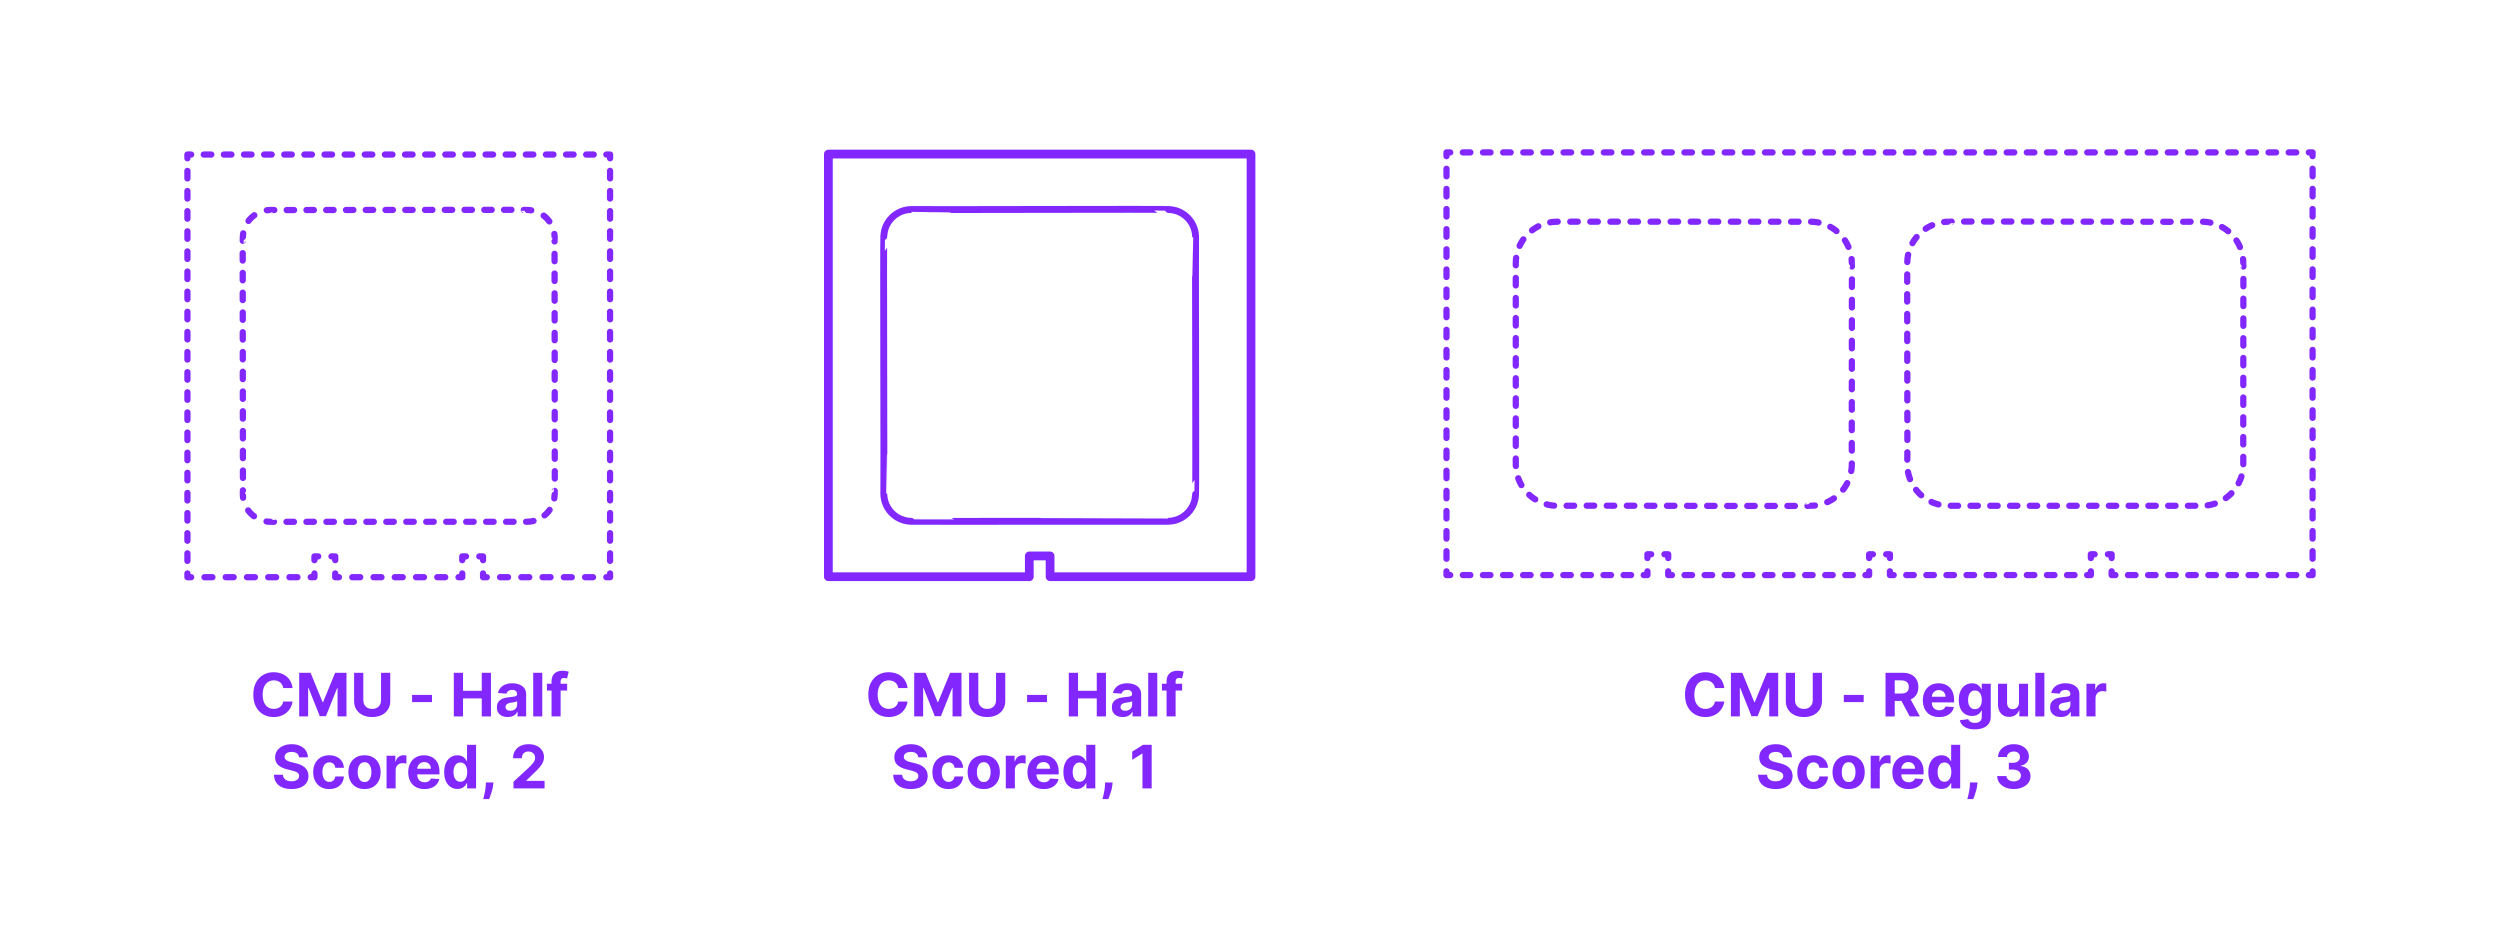 <?xml version="1.0" encoding="utf-8"?>
<!-- Generator: Adobe Illustrator 27.5.0, SVG Export Plug-In . SVG Version: 6.00 Build 0)  -->
<!DOCTYPE svg PUBLIC "-//W3C//DTD SVG 1.1//EN" "http://www.w3.org/Graphics/SVG/1.1/DTD/svg11.dtd">
<svg version="1.1" xmlns:x="http://ns.adobe.com/Extensibility/1.0/" xmlns:i="http://ns.adobe.com/AdobeIllustrator/10.0/" xmlns:graph="http://ns.adobe.com/Graphs/1.0/"
	 xmlns="http://www.w3.org/2000/svg" xmlns:xlink="http://www.w3.org/1999/xlink" x="0px" y="0px" width="1000px" height="375px"
	 viewBox="0 0 1000 375" enable-background="new 0 0 1000 375" xml:space="preserve">
<g id="FILL-BACKGROUND">
	<rect x="0" fill="#FFFFFF" width="1000" height="375"/>
</g>
<g id="N-TEXT">
	<g id="MTEXT_00000119808045363280309070000012780531555887188613_">
		<g>
			<g>
				<g>
					<path fill="#8228FF" d="M363.029,275.228h-3.733c-0.067-0.483-0.207-0.913-0.417-1.291c-0.211-0.378-0.48-0.7-0.81-0.967
						c-0.33-0.267-0.709-0.472-1.138-0.614c-0.43-0.142-0.894-0.213-1.394-0.213c-0.903,0-1.69,0.223-2.361,0.669
						c-0.67,0.446-1.19,1.094-1.56,1.943c-0.369,0.85-0.554,1.879-0.554,3.09c0,1.244,0.186,2.29,0.558,3.136
						s0.894,1.486,1.564,1.917c0.67,0.432,1.446,0.648,2.326,0.648c0.495,0,0.953-0.065,1.377-0.196
						c0.423-0.13,0.8-0.322,1.129-0.575c0.33-0.253,0.604-0.561,0.822-0.925c0.219-0.363,0.371-0.778,0.456-1.244l3.733,0.017
						c-0.097,0.801-0.337,1.572-0.721,2.314c-0.383,0.741-0.897,1.403-1.542,1.986c-0.646,0.582-1.412,1.042-2.302,1.38
						c-0.889,0.338-1.894,0.507-3.013,0.507c-1.557,0-2.947-0.353-4.172-1.057c-1.225-0.704-2.19-1.724-2.897-3.06
						c-0.707-1.335-1.061-2.952-1.061-4.849c0-1.904,0.357-3.523,1.073-4.858c0.716-1.335,1.688-2.354,2.915-3.055
						s2.607-1.053,4.142-1.053c1.012,0,1.95,0.142,2.817,0.426c0.866,0.284,1.635,0.698,2.305,1.24
						c0.671,0.542,1.218,1.206,1.641,1.99C362.639,273.319,362.91,274.217,363.029,275.228z"/>
					<path fill="#8228FF" d="M365.68,269.117h4.551l4.807,11.728h0.205l4.807-11.728h4.551v17.455h-3.579v-11.361h-0.146
						l-4.517,11.275h-2.438l-4.517-11.318h-0.146v11.403h-3.579V269.117z"/>
					<path fill="#8228FF" d="M398.415,269.117h3.69v11.335c0,1.272-0.303,2.386-0.907,3.341c-0.605,0.955-1.45,1.697-2.536,2.229
						c-1.085,0.531-2.35,0.797-3.792,0.797c-1.449,0-2.716-0.266-3.802-0.797c-1.085-0.531-1.929-1.274-2.531-2.229
						c-0.602-0.955-0.903-2.068-0.903-3.341v-11.335h3.69v11.02c0,0.665,0.146,1.256,0.439,1.772
						c0.292,0.517,0.705,0.923,1.239,1.219c0.534,0.296,1.156,0.443,1.867,0.443c0.716,0,1.339-0.147,1.87-0.443
						c0.531-0.295,0.943-0.702,1.236-1.219c0.292-0.517,0.438-1.108,0.438-1.772V269.117z"/>
					<path fill="#8228FF" d="M418.793,277.964v2.881h-7.96v-2.881H418.793z"/>
					<path fill="#8228FF" d="M427.521,286.572v-17.455h3.69v7.202h7.491v-7.202h3.682v17.455h-3.682v-7.21h-7.491v7.21H427.521z"/>
					<path fill="#8228FF" d="M449.091,286.819c-0.835,0-1.579-0.146-2.232-0.439s-1.169-0.727-1.547-1.304s-0.566-1.297-0.566-2.161
						c0-0.727,0.133-1.338,0.4-1.833c0.267-0.494,0.631-0.892,1.091-1.193s0.984-0.529,1.572-0.682s1.206-0.261,1.854-0.324
						c0.762-0.08,1.375-0.155,1.841-0.226c0.466-0.071,0.804-0.177,1.015-0.319c0.21-0.142,0.315-0.352,0.315-0.631v-0.051
						c0-0.54-0.169-0.958-0.508-1.253c-0.338-0.295-0.816-0.443-1.436-0.443c-0.653,0-1.174,0.144-1.56,0.431
						c-0.387,0.287-0.643,0.646-0.768,1.078l-3.357-0.273c0.17-0.795,0.506-1.484,1.006-2.067c0.5-0.582,1.146-1.031,1.938-1.347
						c0.793-0.315,1.712-0.473,2.757-0.473c0.728,0,1.425,0.085,2.093,0.255c0.667,0.17,1.262,0.435,1.781,0.793
						s0.931,0.817,1.231,1.376s0.452,1.229,0.452,2.007v8.83h-3.443v-1.815h-0.103c-0.21,0.409-0.491,0.769-0.844,1.078
						c-0.353,0.31-0.775,0.551-1.27,0.725C450.31,286.732,449.739,286.819,449.091,286.819z M450.131,284.313
						c0.534,0,1.006-0.107,1.415-0.32s0.729-0.501,0.963-0.865c0.233-0.363,0.35-0.775,0.35-1.236v-1.389
						c-0.114,0.074-0.269,0.141-0.465,0.201c-0.195,0.06-0.416,0.113-0.66,0.162s-0.489,0.091-0.733,0.128s-0.466,0.07-0.664,0.098
						c-0.427,0.062-0.799,0.162-1.117,0.298c-0.318,0.136-0.565,0.319-0.741,0.549c-0.176,0.23-0.264,0.516-0.264,0.857
						c0,0.494,0.18,0.871,0.541,1.129C449.115,284.184,449.574,284.313,450.131,284.313z"/>
					<path fill="#8228FF" d="M462.915,269.117v17.455h-3.631v-17.455H462.915z"/>
					<path fill="#8228FF" d="M472.853,273.481v2.727h-8.08v-2.727H472.853z M466.622,286.572v-14.037
						c0-0.949,0.186-1.735,0.559-2.361c0.372-0.625,0.882-1.093,1.529-1.406c0.647-0.312,1.384-0.469,2.208-0.469
						c0.557,0,1.066,0.043,1.529,0.128c0.463,0.085,0.809,0.162,1.035,0.23l-0.647,2.727c-0.142-0.045-0.316-0.088-0.524-0.128
						c-0.207-0.04-0.419-0.06-0.635-0.06c-0.534,0-0.906,0.124-1.116,0.371s-0.315,0.592-0.315,1.036v13.969H466.622z"/>
					<path fill="#8228FF" d="M367.308,302.937c-0.068-0.688-0.36-1.222-0.878-1.603c-0.517-0.38-1.219-0.571-2.104-0.571
						c-0.603,0-1.111,0.084-1.526,0.251c-0.414,0.167-0.731,0.399-0.95,0.694c-0.219,0.296-0.328,0.631-0.328,1.006
						c-0.011,0.312,0.056,0.585,0.2,0.818c0.146,0.233,0.346,0.433,0.602,0.601c0.256,0.168,0.551,0.312,0.886,0.435
						c0.336,0.123,0.693,0.226,1.074,0.311l1.568,0.375c0.761,0.171,1.46,0.398,2.097,0.682c0.636,0.284,1.188,0.633,1.653,1.048
						c0.466,0.415,0.828,0.903,1.087,1.466c0.258,0.562,0.391,1.208,0.396,1.935c-0.005,1.068-0.276,1.993-0.813,2.774
						s-1.31,1.386-2.318,1.815c-1.009,0.429-2.223,0.644-3.644,0.644c-1.409,0-2.635-0.216-3.678-0.647
						c-1.042-0.432-1.854-1.073-2.438-1.922c-0.582-0.85-0.888-1.902-0.916-3.158h3.571c0.04,0.585,0.209,1.072,0.507,1.461
						c0.299,0.389,0.699,0.682,1.202,0.878s1.072,0.294,1.709,0.294c0.625,0,1.169-0.091,1.632-0.272
						c0.463-0.182,0.822-0.435,1.078-0.759s0.384-0.696,0.384-1.116c0-0.392-0.115-0.722-0.346-0.989s-0.565-0.494-1.006-0.682
						s-0.979-0.358-1.615-0.512l-1.9-0.477c-1.472-0.358-2.633-0.917-3.485-1.679c-0.853-0.761-1.275-1.787-1.271-3.077
						c-0.005-1.057,0.277-1.98,0.849-2.77c0.571-0.79,1.356-1.406,2.356-1.849c1-0.443,2.136-0.665,3.409-0.665
						c1.295,0,2.428,0.222,3.396,0.665c0.969,0.443,1.723,1.06,2.263,1.849c0.539,0.79,0.818,1.705,0.835,2.745H367.308z"/>
					<path fill="#8228FF" d="M379.401,315.627c-1.342,0-2.493-0.286-3.456-0.857c-0.963-0.571-1.702-1.365-2.216-2.382
						c-0.515-1.017-0.771-2.188-0.771-3.511c0-1.341,0.26-2.519,0.779-3.533c0.521-1.014,1.26-1.807,2.221-2.378
						c0.96-0.571,2.102-0.856,3.426-0.856c1.143,0,2.143,0.208,3,0.622c0.858,0.415,1.537,0.997,2.037,1.747
						s0.775,1.631,0.827,2.642h-3.427c-0.097-0.653-0.351-1.18-0.763-1.581c-0.412-0.4-0.95-0.601-1.615-0.601
						c-0.562,0-1.053,0.152-1.47,0.456c-0.418,0.304-0.743,0.746-0.976,1.326c-0.233,0.58-0.35,1.281-0.35,2.105
						c0,0.835,0.115,1.545,0.345,2.131c0.23,0.585,0.556,1.031,0.976,1.338c0.421,0.307,0.912,0.46,1.475,0.46
						c0.415,0,0.789-0.085,1.121-0.255s0.607-0.419,0.826-0.746s0.362-0.72,0.431-1.181h3.427c-0.058,1-0.328,1.879-0.814,2.638
						c-0.485,0.759-1.154,1.351-2.007,1.777C381.574,315.414,380.565,315.627,379.401,315.627z"/>
					<path fill="#8228FF" d="M393.498,315.627c-1.324,0-2.468-0.283-3.431-0.848s-1.706-1.355-2.229-2.369
						c-0.523-1.015-0.784-2.192-0.784-3.533c0-1.353,0.261-2.536,0.784-3.55c0.522-1.014,1.266-1.804,2.229-2.37
						c0.963-0.565,2.106-0.848,3.431-0.848c1.323,0,2.467,0.283,3.43,0.848c0.964,0.565,1.706,1.355,2.229,2.37
						c0.522,1.014,0.783,2.197,0.783,3.55c0,1.341-0.261,2.518-0.783,3.533c-0.523,1.014-1.266,1.804-2.229,2.369
						C395.965,315.345,394.821,315.627,393.498,315.627z M393.515,312.815c0.603,0,1.105-0.172,1.509-0.516s0.709-0.814,0.916-1.411
						s0.312-1.275,0.312-2.037c0-0.761-0.104-1.44-0.312-2.037c-0.207-0.597-0.513-1.068-0.916-1.415
						c-0.403-0.346-0.906-0.52-1.509-0.52c-0.608,0-1.118,0.174-1.529,0.52c-0.412,0.347-0.722,0.818-0.93,1.415
						c-0.207,0.596-0.311,1.275-0.311,2.037c0,0.762,0.104,1.44,0.311,2.037c0.208,0.597,0.518,1.067,0.93,1.411
						C392.396,312.643,392.906,312.815,393.515,312.815z"/>
					<path fill="#8228FF" d="M402.311,315.372v-13.091h3.52v2.284h0.137c0.238-0.812,0.639-1.428,1.201-1.845
						c0.562-0.418,1.211-0.626,1.943-0.626c0.182,0,0.378,0.011,0.588,0.034c0.211,0.022,0.396,0.054,0.555,0.094v3.221
						c-0.171-0.051-0.406-0.096-0.708-0.136c-0.301-0.04-0.576-0.06-0.826-0.06c-0.534,0-1.01,0.115-1.428,0.345
						s-0.747,0.55-0.988,0.959c-0.242,0.409-0.362,0.88-0.362,1.415v7.406H402.311z"/>
					<path fill="#8228FF" d="M417.472,315.627c-1.346,0-2.504-0.274-3.473-0.823s-1.715-1.327-2.237-2.335
						c-0.522-1.009-0.784-2.203-0.784-3.584c0-1.347,0.262-2.528,0.784-3.545s1.26-1.81,2.212-2.378
						c0.951-0.568,2.069-0.852,3.354-0.852c0.863,0,1.669,0.138,2.416,0.413c0.747,0.276,1.4,0.689,1.961,1.24
						c0.56,0.551,0.995,1.243,1.308,2.075c0.312,0.833,0.469,1.806,0.469,2.919v0.997h-11.054v-2.25h7.637
						c0-0.522-0.114-0.985-0.342-1.389c-0.227-0.403-0.541-0.72-0.941-0.95s-0.865-0.345-1.394-0.345
						c-0.551,0-1.038,0.126-1.462,0.379c-0.423,0.253-0.754,0.591-0.992,1.014c-0.239,0.423-0.361,0.894-0.367,1.411v2.139
						c0,0.647,0.121,1.208,0.362,1.679c0.242,0.472,0.584,0.835,1.027,1.091c0.443,0.255,0.969,0.383,1.577,0.383
						c0.403,0,0.772-0.057,1.107-0.17s0.622-0.284,0.861-0.511c0.238-0.228,0.42-0.506,0.545-0.835l3.358,0.222
						c-0.171,0.807-0.519,1.51-1.044,2.109c-0.526,0.6-1.202,1.065-2.029,1.398C419.505,315.461,418.552,315.627,417.472,315.627z"
						/>
					<path fill="#8228FF" d="M430.674,315.584c-0.994,0-1.894-0.257-2.697-0.771c-0.805-0.514-1.44-1.273-1.909-2.276
						c-0.469-1.002-0.703-2.234-0.703-3.694c0-1.5,0.241-2.749,0.725-3.746c0.482-0.998,1.126-1.745,1.93-2.242
						c0.805-0.497,1.687-0.746,2.646-0.746c0.733,0,1.346,0.124,1.837,0.371s0.89,0.554,1.193,0.92
						c0.304,0.367,0.535,0.726,0.694,1.078h0.111v-6.562h3.622v17.455h-3.58v-2.097h-0.153c-0.17,0.364-0.41,0.723-0.72,1.078
						c-0.311,0.355-0.711,0.649-1.202,0.882S431.378,315.584,430.674,315.584z M431.824,312.695c0.585,0,1.081-0.16,1.487-0.481
						c0.406-0.321,0.719-0.771,0.938-1.351c0.219-0.58,0.328-1.259,0.328-2.037s-0.107-1.455-0.324-2.028
						c-0.216-0.574-0.528-1.017-0.938-1.33c-0.408-0.312-0.906-0.469-1.491-0.469c-0.597,0-1.1,0.162-1.509,0.486
						c-0.408,0.324-0.719,0.772-0.929,1.347c-0.21,0.574-0.315,1.238-0.315,1.994c0,0.761,0.106,1.433,0.32,2.016
						c0.213,0.583,0.522,1.037,0.929,1.364S431.228,312.695,431.824,312.695z"/>
					<path fill="#8228FF" d="M445.043,312.985l-0.094,0.938c-0.074,0.75-0.215,1.499-0.422,2.246
						c-0.208,0.747-0.424,1.425-0.648,2.033s-0.404,1.085-0.541,1.432h-2.353c0.086-0.335,0.202-0.802,0.35-1.402
						s0.287-1.271,0.418-2.016c0.131-0.745,0.213-1.503,0.247-2.275l0.043-0.955H445.043z"/>
					<path fill="#8228FF" d="M460.673,297.917v17.455h-3.689V301.42h-0.103l-3.997,2.506v-3.273l4.32-2.736H460.673z"/>
				</g>
			</g>
		</g>
	</g>
	<g id="MTEXT_00000004538389932390187450000014712898754731888045_">
		<g>
			<g>
				<g>
					<path fill="#8228FF" d="M117.029,275.228h-3.733c-0.067-0.483-0.207-0.913-0.417-1.291c-0.211-0.378-0.48-0.7-0.81-0.967
						c-0.33-0.267-0.709-0.472-1.138-0.614c-0.43-0.142-0.894-0.213-1.394-0.213c-0.903,0-1.69,0.223-2.361,0.669
						c-0.67,0.446-1.19,1.094-1.56,1.943c-0.369,0.85-0.554,1.879-0.554,3.09c0,1.244,0.186,2.29,0.558,3.136
						s0.894,1.486,1.564,1.917c0.67,0.432,1.446,0.648,2.326,0.648c0.495,0,0.953-0.065,1.377-0.196
						c0.423-0.13,0.8-0.322,1.129-0.575c0.33-0.253,0.604-0.561,0.822-0.925c0.219-0.363,0.371-0.778,0.456-1.244l3.733,0.017
						c-0.097,0.801-0.337,1.572-0.721,2.314c-0.383,0.741-0.897,1.403-1.542,1.986c-0.646,0.582-1.412,1.042-2.302,1.38
						c-0.889,0.338-1.894,0.507-3.013,0.507c-1.557,0-2.947-0.353-4.172-1.057c-1.225-0.704-2.19-1.724-2.897-3.06
						c-0.707-1.335-1.061-2.952-1.061-4.849c0-1.904,0.357-3.523,1.073-4.858c0.716-1.335,1.688-2.354,2.915-3.055
						s2.607-1.053,4.142-1.053c1.012,0,1.95,0.142,2.817,0.426c0.866,0.284,1.635,0.698,2.305,1.24
						c0.671,0.542,1.218,1.206,1.641,1.99C116.639,273.319,116.91,274.217,117.029,275.228z"/>
					<path fill="#8228FF" d="M119.68,269.117h4.551l4.807,11.728h0.205l4.807-11.728h4.551v17.455h-3.579v-11.361h-0.146
						l-4.517,11.275h-2.438l-4.517-11.318h-0.146v11.403h-3.579V269.117z"/>
					<path fill="#8228FF" d="M152.415,269.117h3.69v11.335c0,1.272-0.303,2.386-0.907,3.341c-0.605,0.955-1.45,1.697-2.536,2.229
						c-1.085,0.531-2.35,0.797-3.792,0.797c-1.449,0-2.716-0.266-3.802-0.797c-1.085-0.531-1.929-1.274-2.531-2.229
						c-0.602-0.955-0.903-2.068-0.903-3.341v-11.335h3.69v11.02c0,0.665,0.146,1.256,0.439,1.772
						c0.292,0.517,0.705,0.923,1.239,1.219c0.534,0.296,1.156,0.443,1.867,0.443c0.716,0,1.339-0.147,1.87-0.443
						c0.531-0.295,0.943-0.702,1.236-1.219c0.292-0.517,0.438-1.108,0.438-1.772V269.117z"/>
					<path fill="#8228FF" d="M172.793,277.964v2.881h-7.96v-2.881H172.793z"/>
					<path fill="#8228FF" d="M181.521,286.572v-17.455h3.69v7.202h7.491v-7.202h3.682v17.455h-3.682v-7.21h-7.491v7.21H181.521z"/>
					<path fill="#8228FF" d="M203.091,286.819c-0.835,0-1.579-0.146-2.232-0.439s-1.169-0.727-1.547-1.304s-0.566-1.297-0.566-2.161
						c0-0.727,0.133-1.338,0.4-1.833c0.267-0.494,0.631-0.892,1.091-1.193s0.984-0.529,1.572-0.682s1.206-0.261,1.854-0.324
						c0.762-0.08,1.375-0.155,1.841-0.226c0.466-0.071,0.804-0.177,1.015-0.319c0.21-0.142,0.315-0.352,0.315-0.631v-0.051
						c0-0.54-0.169-0.958-0.508-1.253c-0.338-0.295-0.816-0.443-1.436-0.443c-0.653,0-1.174,0.144-1.56,0.431
						c-0.387,0.287-0.643,0.646-0.768,1.078l-3.357-0.273c0.17-0.795,0.506-1.484,1.006-2.067c0.5-0.582,1.146-1.031,1.938-1.347
						c0.793-0.315,1.712-0.473,2.757-0.473c0.728,0,1.425,0.085,2.093,0.255c0.667,0.17,1.262,0.435,1.781,0.793
						s0.931,0.817,1.231,1.376s0.452,1.229,0.452,2.007v8.83h-3.443v-1.815h-0.103c-0.21,0.409-0.491,0.769-0.844,1.078
						c-0.353,0.31-0.775,0.551-1.27,0.725C204.31,286.732,203.739,286.819,203.091,286.819z M204.131,284.313
						c0.534,0,1.006-0.107,1.415-0.32s0.729-0.501,0.963-0.865c0.233-0.363,0.35-0.775,0.35-1.236v-1.389
						c-0.114,0.074-0.269,0.141-0.465,0.201c-0.195,0.06-0.416,0.113-0.66,0.162s-0.489,0.091-0.733,0.128s-0.466,0.07-0.664,0.098
						c-0.427,0.062-0.799,0.162-1.117,0.298c-0.318,0.136-0.565,0.319-0.741,0.549c-0.176,0.23-0.264,0.516-0.264,0.857
						c0,0.494,0.18,0.871,0.541,1.129C203.115,284.184,203.574,284.313,204.131,284.313z"/>
					<path fill="#8228FF" d="M216.915,269.117v17.455h-3.631v-17.455H216.915z"/>
					<path fill="#8228FF" d="M226.853,273.481v2.727h-8.08v-2.727H226.853z M220.622,286.572v-14.037
						c0-0.949,0.186-1.735,0.559-2.361c0.372-0.625,0.882-1.093,1.529-1.406c0.647-0.312,1.384-0.469,2.208-0.469
						c0.557,0,1.066,0.043,1.529,0.128c0.463,0.085,0.809,0.162,1.035,0.23l-0.647,2.727c-0.142-0.045-0.316-0.088-0.524-0.128
						c-0.207-0.04-0.419-0.06-0.635-0.06c-0.534,0-0.906,0.124-1.116,0.371s-0.315,0.592-0.315,1.036v13.969H220.622z"/>
					<path fill="#8228FF" d="M119.62,302.937c-0.068-0.688-0.36-1.222-0.878-1.603c-0.517-0.38-1.219-0.571-2.104-0.571
						c-0.603,0-1.111,0.084-1.526,0.251c-0.414,0.167-0.731,0.399-0.95,0.694c-0.219,0.296-0.328,0.631-0.328,1.006
						c-0.011,0.312,0.056,0.585,0.2,0.818c0.146,0.233,0.346,0.433,0.602,0.601c0.256,0.168,0.551,0.312,0.886,0.435
						c0.336,0.123,0.693,0.226,1.074,0.311l1.568,0.375c0.761,0.171,1.46,0.398,2.097,0.682c0.636,0.284,1.188,0.633,1.653,1.048
						c0.466,0.415,0.828,0.903,1.087,1.466c0.258,0.562,0.391,1.208,0.396,1.935c-0.005,1.068-0.276,1.993-0.813,2.774
						s-1.31,1.386-2.318,1.815c-1.009,0.429-2.223,0.644-3.644,0.644c-1.409,0-2.635-0.216-3.678-0.647
						c-1.042-0.432-1.854-1.073-2.438-1.922c-0.582-0.85-0.888-1.902-0.916-3.158h3.571c0.04,0.585,0.209,1.072,0.507,1.461
						c0.299,0.389,0.699,0.682,1.202,0.878s1.072,0.294,1.709,0.294c0.625,0,1.169-0.091,1.632-0.272
						c0.463-0.182,0.822-0.435,1.078-0.759s0.384-0.696,0.384-1.116c0-0.392-0.115-0.722-0.346-0.989s-0.565-0.494-1.006-0.682
						s-0.979-0.358-1.615-0.512l-1.9-0.477c-1.472-0.358-2.633-0.917-3.485-1.679c-0.853-0.761-1.275-1.787-1.271-3.077
						c-0.005-1.057,0.277-1.98,0.849-2.77c0.571-0.79,1.356-1.406,2.356-1.849c1-0.443,2.136-0.665,3.409-0.665
						c1.295,0,2.428,0.222,3.396,0.665c0.969,0.443,1.723,1.06,2.263,1.849c0.539,0.79,0.818,1.705,0.835,2.745H119.62z"/>
					<path fill="#8228FF" d="M131.714,315.627c-1.342,0-2.493-0.286-3.456-0.857c-0.963-0.571-1.702-1.365-2.216-2.382
						c-0.515-1.017-0.771-2.188-0.771-3.511c0-1.341,0.26-2.519,0.779-3.533c0.521-1.014,1.26-1.807,2.221-2.378
						c0.96-0.571,2.102-0.856,3.426-0.856c1.143,0,2.143,0.208,3,0.622c0.858,0.415,1.537,0.997,2.037,1.747
						s0.775,1.631,0.827,2.642h-3.427c-0.097-0.653-0.351-1.18-0.763-1.581c-0.412-0.4-0.95-0.601-1.615-0.601
						c-0.562,0-1.053,0.152-1.47,0.456c-0.418,0.304-0.743,0.746-0.976,1.326c-0.233,0.58-0.35,1.281-0.35,2.105
						c0,0.835,0.115,1.545,0.345,2.131c0.23,0.585,0.556,1.031,0.976,1.338c0.421,0.307,0.912,0.46,1.475,0.46
						c0.415,0,0.789-0.085,1.121-0.255s0.607-0.419,0.826-0.746s0.362-0.72,0.431-1.181h3.427c-0.058,1-0.328,1.879-0.814,2.638
						c-0.485,0.759-1.154,1.351-2.007,1.777C133.887,315.414,132.878,315.627,131.714,315.627z"/>
					<path fill="#8228FF" d="M145.811,315.627c-1.324,0-2.468-0.283-3.431-0.848s-1.706-1.355-2.229-2.369
						c-0.523-1.015-0.784-2.192-0.784-3.533c0-1.353,0.261-2.536,0.784-3.55c0.522-1.014,1.266-1.804,2.229-2.37
						c0.963-0.565,2.106-0.848,3.431-0.848c1.323,0,2.467,0.283,3.43,0.848c0.964,0.565,1.706,1.355,2.229,2.37
						c0.522,1.014,0.783,2.197,0.783,3.55c0,1.341-0.261,2.518-0.783,3.533c-0.523,1.014-1.266,1.804-2.229,2.369
						C148.277,315.345,147.134,315.627,145.811,315.627z M145.827,312.815c0.603,0,1.105-0.172,1.509-0.516s0.709-0.814,0.916-1.411
						s0.312-1.275,0.312-2.037c0-0.761-0.104-1.44-0.312-2.037c-0.207-0.597-0.513-1.068-0.916-1.415
						c-0.403-0.346-0.906-0.52-1.509-0.52c-0.608,0-1.118,0.174-1.529,0.52c-0.412,0.347-0.722,0.818-0.93,1.415
						c-0.207,0.596-0.311,1.275-0.311,2.037c0,0.762,0.104,1.44,0.311,2.037c0.208,0.597,0.518,1.067,0.93,1.411
						C144.709,312.643,145.219,312.815,145.827,312.815z"/>
					<path fill="#8228FF" d="M154.623,315.372v-13.091h3.52v2.284h0.137c0.238-0.812,0.639-1.428,1.201-1.845
						c0.562-0.418,1.211-0.626,1.943-0.626c0.182,0,0.378,0.011,0.588,0.034c0.211,0.022,0.396,0.054,0.555,0.094v3.221
						c-0.171-0.051-0.406-0.096-0.708-0.136c-0.301-0.04-0.576-0.06-0.826-0.06c-0.534,0-1.01,0.115-1.428,0.345
						s-0.747,0.55-0.988,0.959c-0.242,0.409-0.362,0.88-0.362,1.415v7.406H154.623z"/>
					<path fill="#8228FF" d="M169.784,315.627c-1.346,0-2.504-0.274-3.473-0.823s-1.715-1.327-2.237-2.335
						c-0.522-1.009-0.784-2.203-0.784-3.584c0-1.347,0.262-2.528,0.784-3.545s1.26-1.81,2.212-2.378
						c0.951-0.568,2.069-0.852,3.354-0.852c0.863,0,1.669,0.138,2.416,0.413c0.747,0.276,1.4,0.689,1.961,1.24
						c0.56,0.551,0.995,1.243,1.308,2.075c0.312,0.833,0.469,1.806,0.469,2.919v0.997h-11.054v-2.25h7.637
						c0-0.522-0.114-0.985-0.342-1.389c-0.227-0.403-0.541-0.72-0.941-0.95s-0.865-0.345-1.394-0.345
						c-0.551,0-1.038,0.126-1.462,0.379c-0.423,0.253-0.754,0.591-0.992,1.014c-0.239,0.423-0.361,0.894-0.367,1.411v2.139
						c0,0.647,0.121,1.208,0.362,1.679c0.242,0.472,0.584,0.835,1.027,1.091c0.443,0.255,0.969,0.383,1.577,0.383
						c0.403,0,0.772-0.057,1.107-0.17s0.622-0.284,0.861-0.511c0.238-0.228,0.42-0.506,0.545-0.835l3.358,0.222
						c-0.171,0.807-0.519,1.51-1.044,2.109c-0.526,0.6-1.202,1.065-2.029,1.398C171.817,315.461,170.864,315.627,169.784,315.627z"
						/>
					<path fill="#8228FF" d="M182.986,315.584c-0.994,0-1.894-0.257-2.697-0.771c-0.805-0.514-1.44-1.273-1.909-2.276
						c-0.469-1.002-0.703-2.234-0.703-3.694c0-1.5,0.241-2.749,0.725-3.746c0.482-0.998,1.126-1.745,1.93-2.242
						c0.805-0.497,1.687-0.746,2.646-0.746c0.733,0,1.346,0.124,1.837,0.371s0.89,0.554,1.193,0.92
						c0.304,0.367,0.535,0.726,0.694,1.078h0.111v-6.562h3.622v17.455h-3.58v-2.097h-0.153c-0.17,0.364-0.41,0.723-0.72,1.078
						c-0.311,0.355-0.711,0.649-1.202,0.882S183.69,315.584,182.986,315.584z M184.137,312.695c0.585,0,1.081-0.16,1.487-0.481
						c0.406-0.321,0.719-0.771,0.938-1.351c0.219-0.58,0.328-1.259,0.328-2.037s-0.107-1.455-0.324-2.028
						c-0.216-0.574-0.528-1.017-0.938-1.33c-0.408-0.312-0.906-0.469-1.491-0.469c-0.597,0-1.1,0.162-1.509,0.486
						c-0.408,0.324-0.719,0.772-0.929,1.347c-0.21,0.574-0.315,1.238-0.315,1.994c0,0.761,0.106,1.433,0.32,2.016
						c0.213,0.583,0.522,1.037,0.929,1.364S183.54,312.695,184.137,312.695z"/>
					<path fill="#8228FF" d="M197.355,312.985l-0.094,0.938c-0.074,0.75-0.215,1.499-0.422,2.246
						c-0.208,0.747-0.424,1.425-0.648,2.033s-0.404,1.085-0.541,1.432h-2.353c0.086-0.335,0.202-0.802,0.35-1.402
						s0.287-1.271,0.418-2.016c0.131-0.745,0.213-1.503,0.247-2.275l0.043-0.955H197.355z"/>
					<path fill="#8228FF" d="M205.392,315.372v-2.659l6.214-5.753c0.528-0.511,0.973-0.971,1.333-1.38
						c0.361-0.409,0.636-0.811,0.823-1.206s0.281-0.822,0.281-1.283c0-0.511-0.117-0.953-0.35-1.325
						c-0.233-0.372-0.552-0.659-0.955-0.861s-0.86-0.303-1.372-0.303c-0.534,0-1,0.108-1.397,0.324
						c-0.397,0.216-0.704,0.525-0.921,0.929c-0.216,0.403-0.323,0.884-0.323,1.44h-3.503c0-1.142,0.259-2.133,0.775-2.975
						c0.517-0.841,1.241-1.491,2.174-1.952c0.932-0.46,2.005-0.69,3.221-0.69c1.25,0,2.34,0.22,3.269,0.661
						c0.93,0.44,1.652,1.05,2.169,1.828c0.518,0.778,0.776,1.67,0.776,2.676c0,0.659-0.13,1.31-0.388,1.952
						c-0.259,0.642-0.718,1.354-1.377,2.135s-1.588,1.717-2.787,2.809l-2.548,2.497v0.119h7.329v3.017H205.392z"/>
				</g>
			</g>
		</g>
	</g>
	<g id="MTEXT_00000120522117652726341410000007261604146179817403_">
		<g>
			<g>
				<g>
					<path fill="#8228FF" d="M689.71,275.228h-3.733c-0.067-0.483-0.207-0.913-0.417-1.291c-0.211-0.378-0.48-0.7-0.81-0.967
						c-0.33-0.267-0.709-0.472-1.138-0.614c-0.43-0.142-0.894-0.213-1.394-0.213c-0.903,0-1.69,0.223-2.361,0.669
						c-0.67,0.446-1.19,1.094-1.56,1.943c-0.369,0.85-0.554,1.879-0.554,3.09c0,1.244,0.186,2.29,0.558,3.136
						s0.894,1.486,1.564,1.917c0.67,0.432,1.446,0.648,2.326,0.648c0.495,0,0.953-0.065,1.377-0.196
						c0.423-0.13,0.8-0.322,1.129-0.575c0.33-0.253,0.604-0.561,0.822-0.925c0.219-0.363,0.371-0.778,0.456-1.244l3.733,0.017
						c-0.097,0.801-0.337,1.572-0.721,2.314c-0.383,0.741-0.897,1.403-1.542,1.986c-0.646,0.582-1.412,1.042-2.302,1.38
						c-0.889,0.338-1.894,0.507-3.013,0.507c-1.557,0-2.947-0.353-4.172-1.057c-1.225-0.704-2.19-1.724-2.897-3.06
						c-0.707-1.335-1.061-2.952-1.061-4.849c0-1.904,0.357-3.523,1.073-4.858c0.716-1.335,1.688-2.354,2.915-3.055
						s2.607-1.053,4.142-1.053c1.012,0,1.95,0.142,2.817,0.426c0.866,0.284,1.635,0.698,2.305,1.24
						c0.671,0.542,1.218,1.206,1.641,1.99C689.319,273.319,689.591,274.217,689.71,275.228z"/>
					<path fill="#8228FF" d="M692.36,269.117h4.551l4.807,11.728h0.205l4.807-11.728h4.551v17.455h-3.579v-11.361h-0.146
						l-4.517,11.275h-2.438l-4.517-11.318h-0.146v11.403h-3.579V269.117z"/>
					<path fill="#8228FF" d="M725.096,269.117h3.69v11.335c0,1.272-0.303,2.386-0.907,3.341c-0.605,0.955-1.45,1.697-2.536,2.229
						c-1.085,0.531-2.35,0.797-3.792,0.797c-1.449,0-2.716-0.266-3.802-0.797c-1.085-0.531-1.929-1.274-2.531-2.229
						c-0.602-0.955-0.903-2.068-0.903-3.341v-11.335h3.69v11.02c0,0.665,0.146,1.256,0.439,1.772
						c0.292,0.517,0.705,0.923,1.239,1.219c0.534,0.296,1.156,0.443,1.867,0.443c0.716,0,1.339-0.147,1.87-0.443
						c0.531-0.295,0.943-0.702,1.236-1.219c0.292-0.517,0.438-1.108,0.438-1.772V269.117z"/>
					<path fill="#8228FF" d="M745.474,277.964v2.881h-7.96v-2.881H745.474z"/>
					<path fill="#8228FF" d="M754.201,286.572v-17.455h6.886c1.318,0,2.445,0.234,3.38,0.703s1.647,1.131,2.139,1.986
						s0.737,1.859,0.737,3.013c0,1.159-0.25,2.155-0.75,2.987s-1.223,1.47-2.169,1.914c-0.946,0.443-2.09,0.665-3.431,0.665h-4.61
						v-2.966h4.014c0.705,0,1.29-0.097,1.756-0.29c0.466-0.193,0.814-0.483,1.044-0.869c0.23-0.386,0.346-0.866,0.346-1.44
						c0-0.58-0.115-1.068-0.346-1.466c-0.229-0.397-0.579-0.7-1.048-0.908s-1.059-0.311-1.769-0.311h-2.488v14.438H754.201z
						 M763.627,278.628l4.338,7.943h-4.073l-4.245-7.943H763.627z"/>
					<path fill="#8228FF" d="M775.627,286.828c-1.347,0-2.504-0.274-3.473-0.823s-1.715-1.327-2.237-2.335
						c-0.523-1.009-0.784-2.203-0.784-3.584c0-1.347,0.261-2.528,0.784-3.545c0.522-1.017,1.26-1.81,2.211-2.378
						c0.952-0.568,2.07-0.852,3.354-0.852c0.863,0,1.669,0.138,2.416,0.413c0.747,0.276,1.4,0.689,1.96,1.24
						s0.996,1.243,1.309,2.075c0.312,0.833,0.469,1.806,0.469,2.919v0.997h-11.055v-2.25h7.637c0-0.522-0.113-0.985-0.341-1.389
						c-0.228-0.403-0.541-0.72-0.941-0.95c-0.401-0.23-0.865-0.345-1.394-0.345c-0.552,0-1.039,0.126-1.462,0.379
						c-0.424,0.253-0.754,0.591-0.993,1.014c-0.238,0.423-0.36,0.894-0.366,1.411v2.139c0,0.647,0.121,1.208,0.362,1.679
						c0.241,0.472,0.584,0.835,1.027,1.091c0.442,0.255,0.968,0.383,1.576,0.383c0.403,0,0.772-0.057,1.108-0.17
						c0.335-0.114,0.622-0.284,0.86-0.511c0.238-0.228,0.421-0.506,0.546-0.835l3.357,0.222c-0.17,0.807-0.519,1.51-1.044,2.109
						s-1.201,1.065-2.028,1.398C777.659,286.661,776.706,286.828,775.627,286.828z"/>
					<path fill="#8228FF" d="M789.902,291.753c-1.176,0-2.184-0.161-3.021-0.481s-1.504-0.757-1.998-1.308
						c-0.494-0.551-0.815-1.17-0.963-1.858l3.357-0.452c0.103,0.261,0.265,0.505,0.486,0.733c0.222,0.227,0.516,0.41,0.882,0.55
						c0.366,0.139,0.813,0.208,1.342,0.208c0.79,0,1.442-0.191,1.956-0.575c0.515-0.383,0.771-1.024,0.771-1.922v-2.395h-0.153
						c-0.159,0.364-0.397,0.708-0.716,1.031c-0.318,0.324-0.728,0.588-1.228,0.793s-1.097,0.307-1.789,0.307
						c-0.983,0-1.877-0.229-2.681-0.686c-0.805-0.458-1.443-1.159-1.918-2.105c-0.475-0.946-0.712-2.144-0.712-3.592
						c0-1.483,0.242-2.722,0.725-3.716c0.483-0.994,1.127-1.738,1.931-2.233c0.804-0.494,1.686-0.741,2.646-0.741
						c0.732,0,1.347,0.124,1.841,0.371s0.894,0.554,1.197,0.92c0.304,0.367,0.538,0.726,0.703,1.078h0.137v-2.199h3.604V286.7
						c0,1.113-0.272,2.045-0.817,2.795c-0.546,0.75-1.3,1.314-2.264,1.692C792.259,291.564,791.152,291.753,789.902,291.753z
						 M789.979,283.657c0.585,0,1.081-0.146,1.487-0.439c0.406-0.293,0.719-0.713,0.938-1.262c0.219-0.548,0.328-1.206,0.328-1.973
						s-0.108-1.433-0.324-1.999s-0.528-1.004-0.938-1.317s-0.906-0.469-1.491-0.469c-0.597,0-1.1,0.161-1.509,0.481
						c-0.409,0.321-0.719,0.766-0.929,1.334c-0.211,0.568-0.315,1.224-0.315,1.969c0,0.755,0.106,1.408,0.319,1.956
						c0.213,0.549,0.522,0.972,0.929,1.27S789.383,283.657,789.979,283.657z"/>
					<path fill="#8228FF" d="M807.596,280.998v-7.517h3.631v13.091h-3.486v-2.378h-0.137c-0.295,0.767-0.785,1.384-1.47,1.85
						s-1.519,0.699-2.501,0.699c-0.875,0-1.646-0.199-2.311-0.597c-0.664-0.397-1.183-0.963-1.555-1.696s-0.562-1.611-0.567-2.634
						v-8.335h3.631v7.688c0.006,0.772,0.213,1.383,0.622,1.833c0.409,0.449,0.958,0.673,1.646,0.673
						c0.438,0,0.847-0.101,1.227-0.302c0.381-0.202,0.689-0.501,0.925-0.899C807.486,282.075,807.601,281.583,807.596,280.998z"/>
					<path fill="#8228FF" d="M817.755,269.117v17.455h-3.631v-17.455H817.755z"/>
					<path fill="#8228FF" d="M824.385,286.819c-0.835,0-1.58-0.146-2.233-0.439s-1.169-0.727-1.547-1.304s-0.566-1.297-0.566-2.161
						c0-0.727,0.134-1.338,0.4-1.833c0.268-0.494,0.631-0.892,1.091-1.193c0.461-0.301,0.984-0.529,1.572-0.682
						c0.589-0.153,1.206-0.261,1.854-0.324c0.761-0.08,1.375-0.155,1.841-0.226c0.466-0.071,0.804-0.177,1.014-0.319
						s0.315-0.352,0.315-0.631v-0.051c0-0.54-0.169-0.958-0.507-1.253s-0.817-0.443-1.437-0.443c-0.653,0-1.173,0.144-1.56,0.431
						c-0.386,0.287-0.642,0.646-0.767,1.078l-3.358-0.273c0.171-0.795,0.506-1.484,1.006-2.067c0.5-0.582,1.146-1.031,1.939-1.347
						c0.792-0.315,1.711-0.473,2.757-0.473c0.728,0,1.425,0.085,2.092,0.255c0.668,0.17,1.262,0.435,1.781,0.793
						c0.521,0.358,0.931,0.817,1.231,1.376c0.302,0.56,0.452,1.229,0.452,2.007v8.83h-3.443v-1.815h-0.103
						c-0.21,0.409-0.491,0.769-0.844,1.078c-0.352,0.31-0.775,0.551-1.27,0.725S825.032,286.819,824.385,286.819z M825.425,284.313
						c0.533,0,1.005-0.107,1.414-0.32s0.73-0.501,0.964-0.865c0.232-0.363,0.349-0.775,0.349-1.236v-1.389
						c-0.113,0.074-0.269,0.141-0.464,0.201c-0.196,0.06-0.417,0.113-0.661,0.162s-0.488,0.091-0.732,0.128s-0.466,0.07-0.665,0.098
						c-0.426,0.062-0.798,0.162-1.116,0.298c-0.318,0.136-0.565,0.319-0.741,0.549c-0.177,0.23-0.265,0.516-0.265,0.857
						c0,0.494,0.181,0.871,0.541,1.129C824.409,284.184,824.867,284.313,825.425,284.313z"/>
					<path fill="#8228FF" d="M834.578,286.572v-13.091h3.52v2.284h0.137c0.238-0.812,0.639-1.428,1.201-1.845
						c0.562-0.418,1.211-0.626,1.943-0.626c0.182,0,0.378,0.011,0.588,0.034c0.211,0.022,0.396,0.054,0.555,0.094v3.221
						c-0.171-0.051-0.406-0.096-0.708-0.136c-0.301-0.04-0.576-0.06-0.826-0.06c-0.534,0-1.01,0.115-1.428,0.345
						s-0.747,0.55-0.988,0.959c-0.242,0.409-0.362,0.88-0.362,1.415v7.406H834.578z"/>
					<path fill="#8228FF" d="M713.267,302.937c-0.068-0.688-0.36-1.222-0.878-1.603c-0.517-0.38-1.219-0.571-2.104-0.571
						c-0.603,0-1.111,0.084-1.526,0.251c-0.414,0.167-0.731,0.399-0.95,0.694c-0.219,0.296-0.328,0.631-0.328,1.006
						c-0.011,0.312,0.056,0.585,0.2,0.818c0.146,0.233,0.346,0.433,0.602,0.601c0.256,0.168,0.551,0.312,0.886,0.435
						c0.336,0.123,0.693,0.226,1.074,0.311l1.568,0.375c0.761,0.171,1.46,0.398,2.097,0.682c0.636,0.284,1.188,0.633,1.653,1.048
						c0.466,0.415,0.828,0.903,1.087,1.466c0.258,0.562,0.391,1.208,0.396,1.935c-0.005,1.068-0.276,1.993-0.813,2.774
						s-1.31,1.386-2.318,1.815c-1.009,0.429-2.223,0.644-3.644,0.644c-1.409,0-2.635-0.216-3.678-0.647
						c-1.042-0.432-1.854-1.073-2.438-1.922c-0.582-0.85-0.888-1.902-0.916-3.158h3.571c0.04,0.585,0.209,1.072,0.507,1.461
						c0.299,0.389,0.699,0.682,1.202,0.878s1.072,0.294,1.709,0.294c0.625,0,1.169-0.091,1.632-0.272
						c0.463-0.182,0.822-0.435,1.078-0.759s0.384-0.696,0.384-1.116c0-0.392-0.115-0.722-0.346-0.989s-0.565-0.494-1.006-0.682
						s-0.979-0.358-1.615-0.512l-1.9-0.477c-1.472-0.358-2.633-0.917-3.485-1.679c-0.853-0.761-1.275-1.787-1.271-3.077
						c-0.005-1.057,0.277-1.98,0.849-2.77c0.571-0.79,1.356-1.406,2.356-1.849c1-0.443,2.136-0.665,3.409-0.665
						c1.295,0,2.428,0.222,3.396,0.665c0.969,0.443,1.723,1.06,2.263,1.849c0.539,0.79,0.818,1.705,0.835,2.745H713.267z"/>
					<path fill="#8228FF" d="M725.36,315.627c-1.342,0-2.493-0.286-3.456-0.857c-0.963-0.571-1.702-1.365-2.216-2.382
						c-0.515-1.017-0.771-2.188-0.771-3.511c0-1.341,0.26-2.519,0.779-3.533c0.521-1.014,1.26-1.807,2.221-2.378
						c0.96-0.571,2.102-0.856,3.426-0.856c1.143,0,2.143,0.208,3,0.622c0.858,0.415,1.537,0.997,2.037,1.747
						s0.775,1.631,0.827,2.642h-3.427c-0.097-0.653-0.351-1.18-0.763-1.581c-0.412-0.4-0.95-0.601-1.615-0.601
						c-0.562,0-1.053,0.152-1.47,0.456c-0.418,0.304-0.743,0.746-0.976,1.326c-0.233,0.58-0.35,1.281-0.35,2.105
						c0,0.835,0.115,1.545,0.345,2.131c0.23,0.585,0.556,1.031,0.976,1.338c0.421,0.307,0.912,0.46,1.475,0.46
						c0.415,0,0.789-0.085,1.121-0.255s0.607-0.419,0.826-0.746s0.362-0.72,0.431-1.181h3.427c-0.058,1-0.328,1.879-0.814,2.638
						c-0.485,0.759-1.154,1.351-2.007,1.777C727.533,315.414,726.524,315.627,725.36,315.627z"/>
					<path fill="#8228FF" d="M739.457,315.627c-1.324,0-2.468-0.283-3.431-0.848s-1.706-1.355-2.229-2.369
						c-0.523-1.015-0.784-2.192-0.784-3.533c0-1.353,0.261-2.536,0.784-3.55c0.522-1.014,1.266-1.804,2.229-2.37
						c0.963-0.565,2.106-0.848,3.431-0.848c1.323,0,2.467,0.283,3.43,0.848c0.964,0.565,1.706,1.355,2.229,2.37
						c0.522,1.014,0.783,2.197,0.783,3.55c0,1.341-0.261,2.518-0.783,3.533c-0.523,1.014-1.266,1.804-2.229,2.369
						C741.924,315.345,740.78,315.627,739.457,315.627z M739.474,312.815c0.603,0,1.105-0.172,1.509-0.516s0.709-0.814,0.916-1.411
						s0.312-1.275,0.312-2.037c0-0.761-0.104-1.44-0.312-2.037c-0.207-0.597-0.513-1.068-0.916-1.415
						c-0.403-0.346-0.906-0.52-1.509-0.52c-0.608,0-1.118,0.174-1.529,0.52c-0.412,0.347-0.722,0.818-0.93,1.415
						c-0.207,0.596-0.311,1.275-0.311,2.037c0,0.762,0.104,1.44,0.311,2.037c0.208,0.597,0.518,1.067,0.93,1.411
						C738.355,312.643,738.865,312.815,739.474,312.815z"/>
					<path fill="#8228FF" d="M748.27,315.372v-13.091h3.52v2.284h0.137c0.238-0.812,0.639-1.428,1.201-1.845
						c0.562-0.418,1.211-0.626,1.943-0.626c0.182,0,0.378,0.011,0.588,0.034c0.211,0.022,0.396,0.054,0.555,0.094v3.221
						c-0.171-0.051-0.406-0.096-0.708-0.136c-0.301-0.04-0.576-0.06-0.826-0.06c-0.534,0-1.01,0.115-1.428,0.345
						s-0.747,0.55-0.988,0.959c-0.242,0.409-0.362,0.88-0.362,1.415v7.406H748.27z"/>
					<path fill="#8228FF" d="M763.431,315.627c-1.346,0-2.504-0.274-3.473-0.823s-1.715-1.327-2.237-2.335
						c-0.522-1.009-0.784-2.203-0.784-3.584c0-1.347,0.262-2.528,0.784-3.545s1.26-1.81,2.212-2.378
						c0.951-0.568,2.069-0.852,3.354-0.852c0.863,0,1.669,0.138,2.416,0.413c0.747,0.276,1.4,0.689,1.961,1.24
						c0.56,0.551,0.995,1.243,1.308,2.075c0.312,0.833,0.469,1.806,0.469,2.919v0.997h-11.054v-2.25h7.637
						c0-0.522-0.114-0.985-0.342-1.389c-0.227-0.403-0.541-0.72-0.941-0.95s-0.865-0.345-1.394-0.345
						c-0.551,0-1.038,0.126-1.462,0.379c-0.423,0.253-0.754,0.591-0.992,1.014c-0.239,0.423-0.361,0.894-0.367,1.411v2.139
						c0,0.647,0.121,1.208,0.362,1.679c0.242,0.472,0.584,0.835,1.027,1.091c0.443,0.255,0.969,0.383,1.577,0.383
						c0.403,0,0.772-0.057,1.107-0.17s0.622-0.284,0.861-0.511c0.238-0.228,0.42-0.506,0.545-0.835l3.358,0.222
						c-0.171,0.807-0.519,1.51-1.044,2.109c-0.526,0.6-1.202,1.065-2.029,1.398C765.464,315.461,764.511,315.627,763.431,315.627z"
						/>
					<path fill="#8228FF" d="M776.633,315.584c-0.994,0-1.894-0.257-2.697-0.771c-0.805-0.514-1.44-1.273-1.909-2.276
						c-0.469-1.002-0.703-2.234-0.703-3.694c0-1.5,0.241-2.749,0.725-3.746c0.482-0.998,1.126-1.745,1.93-2.242
						c0.805-0.497,1.687-0.746,2.646-0.746c0.733,0,1.346,0.124,1.837,0.371s0.89,0.554,1.193,0.92
						c0.304,0.367,0.535,0.726,0.694,1.078h0.111v-6.562h3.622v17.455h-3.58v-2.097h-0.153c-0.17,0.364-0.41,0.723-0.72,1.078
						c-0.311,0.355-0.711,0.649-1.202,0.882S777.337,315.584,776.633,315.584z M777.783,312.695c0.585,0,1.081-0.16,1.487-0.481
						c0.406-0.321,0.719-0.771,0.938-1.351c0.219-0.58,0.328-1.259,0.328-2.037s-0.107-1.455-0.324-2.028
						c-0.216-0.574-0.528-1.017-0.938-1.33c-0.408-0.312-0.906-0.469-1.491-0.469c-0.597,0-1.1,0.162-1.509,0.486
						c-0.408,0.324-0.719,0.772-0.929,1.347c-0.21,0.574-0.315,1.238-0.315,1.994c0,0.761,0.106,1.433,0.32,2.016
						c0.213,0.583,0.522,1.037,0.929,1.364S777.187,312.695,777.783,312.695z"/>
					<path fill="#8228FF" d="M791.002,312.985l-0.094,0.938c-0.074,0.75-0.215,1.499-0.422,2.246
						c-0.208,0.747-0.424,1.425-0.648,2.033s-0.404,1.085-0.541,1.432h-2.353c0.086-0.335,0.202-0.802,0.35-1.402
						s0.287-1.271,0.418-2.016c0.131-0.745,0.213-1.503,0.247-2.275l0.043-0.955H791.002z"/>
					<path fill="#8228FF" d="M805.49,315.61c-1.272,0-2.405-0.22-3.396-0.661s-1.772-1.048-2.344-1.824
						c-0.571-0.776-0.865-1.672-0.882-2.689h3.716c0.022,0.426,0.163,0.8,0.422,1.121c0.259,0.321,0.604,0.57,1.035,0.746
						c0.432,0.176,0.918,0.264,1.458,0.264c0.562,0,1.06-0.099,1.491-0.298c0.432-0.199,0.77-0.475,1.015-0.827
						c0.244-0.352,0.366-0.758,0.366-1.219c0-0.466-0.13-0.879-0.388-1.24c-0.259-0.361-0.628-0.644-1.108-0.848
						s-1.05-0.307-1.709-0.307h-1.628v-2.71h1.628c0.558,0,1.05-0.097,1.479-0.29c0.429-0.193,0.763-0.462,1.001-0.806
						s0.358-0.746,0.358-1.206c0-0.437-0.104-0.822-0.312-1.155c-0.207-0.332-0.497-0.592-0.869-0.78s-0.806-0.281-1.3-0.281
						c-0.5,0-0.958,0.09-1.372,0.269c-0.415,0.179-0.747,0.434-0.997,0.763c-0.25,0.33-0.384,0.716-0.4,1.159h-3.537
						c0.017-1.006,0.304-1.892,0.86-2.659s1.309-1.368,2.255-1.802c0.945-0.435,2.016-0.652,3.208-0.652
						c1.205,0,2.259,0.219,3.162,0.656c0.903,0.438,1.606,1.027,2.109,1.769c0.503,0.742,0.752,1.573,0.746,2.493
						c0.006,0.977-0.297,1.792-0.908,2.446c-0.61,0.653-1.404,1.068-2.382,1.244v0.137c1.284,0.165,2.263,0.609,2.937,1.333
						c0.673,0.725,1.007,1.629,1.001,2.715c0.006,0.994-0.28,1.878-0.856,2.65c-0.577,0.773-1.371,1.381-2.382,1.824
						C807.956,315.389,806.797,315.61,805.49,315.61z"/>
				</g>
			</g>
		</g>
	</g>
</g>
<g id="N-DIMENSIONS">
</g>
<g id="_x32_D_x24_AG-DIAGRAM">
</g>
<g id="_x32_D_x24_AG-DETAILS-DIAGRAM">
	<g id="POLYLINE_00000052793257278758717780000007621606008412715653_">
		<g>
			<g>
				<polyline fill="none" stroke="#8228FF" stroke-width="2.5" stroke-linecap="round" stroke-linejoin="round" points="
					658.97,228.528 658.97,230.028 657.47,230.028 				"/>
				
					<line fill="none" stroke="#8228FF" stroke-width="2.5" stroke-linecap="round" stroke-linejoin="round" stroke-dasharray="3.014,5.024" x1="652.446" y1="230.028" x2="582.61" y2="230.028"/>
				<polyline fill="none" stroke="#8228FF" stroke-width="2.5" stroke-linecap="round" stroke-linejoin="round" points="
					580.098,230.028 578.598,230.028 578.598,228.528 				"/>
				
					<line fill="none" stroke="#8228FF" stroke-width="2.5" stroke-linecap="round" stroke-linejoin="round" stroke-dasharray="3.019,5.032" x1="578.598" y1="223.496" x2="578.598" y2="64.984"/>
				<polyline fill="none" stroke="#8228FF" stroke-width="2.5" stroke-linecap="round" stroke-linejoin="round" points="
					578.598,62.468 578.598,60.968 580.098,60.968 				"/>
				
					<line fill="none" stroke="#8228FF" stroke-width="2.5" stroke-linecap="round" stroke-linejoin="round" stroke-dasharray="3.021,5.036" x1="585.134" y1="60.968" x2="921.014" y2="60.968"/>
				<polyline fill="none" stroke="#8228FF" stroke-width="2.5" stroke-linecap="round" stroke-linejoin="round" points="
					923.532,60.968 925.032,60.968 925.032,62.468 				"/>
				
					<line fill="none" stroke="#8228FF" stroke-width="2.5" stroke-linecap="round" stroke-linejoin="round" stroke-dasharray="3.019,5.032" x1="925.032" y1="67.5" x2="925.032" y2="226.012"/>
				<polyline fill="none" stroke="#8228FF" stroke-width="2.5" stroke-linecap="round" stroke-linejoin="round" points="
					925.032,228.528 925.032,230.028 923.532,230.028 				"/>
				
					<line fill="none" stroke="#8228FF" stroke-width="2.5" stroke-linecap="round" stroke-linejoin="round" stroke-dasharray="3.014,5.024" x1="918.508" y1="230.028" x2="848.671" y2="230.028"/>
				<polyline fill="none" stroke="#8228FF" stroke-width="2.5" stroke-linecap="round" stroke-linejoin="round" points="
					846.159,230.028 844.659,230.028 844.659,228.528 				"/>
				<polyline fill="none" stroke="#8228FF" stroke-width="2.5" stroke-linecap="round" stroke-linejoin="round" points="
					844.659,223.214 844.659,221.714 843.159,221.714 				"/>
				<polyline fill="none" stroke="#8228FF" stroke-width="2.5" stroke-linecap="round" stroke-linejoin="round" points="
					837.845,221.714 836.345,221.714 836.345,223.214 				"/>
				<polyline fill="none" stroke="#8228FF" stroke-width="2.5" stroke-linecap="round" stroke-linejoin="round" points="
					836.345,228.528 836.345,230.028 834.845,230.028 				"/>
				
					<line fill="none" stroke="#8228FF" stroke-width="2.5" stroke-linecap="round" stroke-linejoin="round" stroke-dasharray="3.014,5.024" x1="829.82" y1="230.028" x2="759.984" y2="230.028"/>
				<polyline fill="none" stroke="#8228FF" stroke-width="2.5" stroke-linecap="round" stroke-linejoin="round" points="
					757.472,230.028 755.972,230.028 755.972,228.528 				"/>
				<polyline fill="none" stroke="#8228FF" stroke-width="2.5" stroke-linecap="round" stroke-linejoin="round" points="
					755.972,223.214 755.972,221.714 754.472,221.714 				"/>
				<polyline fill="none" stroke="#8228FF" stroke-width="2.5" stroke-linecap="round" stroke-linejoin="round" points="
					749.158,221.714 747.658,221.714 747.658,223.214 				"/>
				<polyline fill="none" stroke="#8228FF" stroke-width="2.5" stroke-linecap="round" stroke-linejoin="round" points="
					747.658,228.528 747.658,230.028 746.158,230.028 				"/>
				
					<line fill="none" stroke="#8228FF" stroke-width="2.5" stroke-linecap="round" stroke-linejoin="round" stroke-dasharray="3.014,5.024" x1="741.133" y1="230.028" x2="671.297" y2="230.028"/>
				<polyline fill="none" stroke="#8228FF" stroke-width="2.5" stroke-linecap="round" stroke-linejoin="round" points="
					668.785,230.028 667.285,230.028 667.285,228.528 				"/>
				<polyline fill="none" stroke="#8228FF" stroke-width="2.5" stroke-linecap="round" stroke-linejoin="round" points="
					667.285,223.214 667.285,221.714 665.785,221.714 				"/>
				<polyline fill="none" stroke="#8228FF" stroke-width="2.5" stroke-linecap="round" stroke-linejoin="round" points="
					660.47,221.714 658.97,221.714 658.97,223.214 				"/>
			</g>
		</g>
	</g>
	<g id="POLYLINE_00000180368196262931930680000003467141497727882160_">
		<g>
			<g>
				<path fill="none" stroke="#8228FF" stroke-width="2.5" stroke-linecap="round" stroke-linejoin="round" d="M740.643,103.628
					c0.048,0.492,0.081,1.005,0.084,1.5c0.011,0.008,0.019,0.535,0.026,1.496"/>
				
					<path fill="none" stroke="#8228FF" stroke-width="2.5" stroke-linecap="round" stroke-linejoin="round" stroke-dasharray="3.068,5.113" d="
					M740.769,111.735c0.023,19.233-0.119,73.838-0.039,73.949c-0.007,0.228-0.002,0.512-0.017,0.741
					c-0.14,3.245-1.261,6.44-3.179,9.061c-1.757,2.413-4.18,4.338-6.929,5.502c-0.688,0.292-1.399,0.539-2.123,0.737"/>
				<path fill="none" stroke="#8228FF" stroke-width="2.5" stroke-linecap="round" stroke-linejoin="round" d="M725.967,202.208
					c-0.495,0.055-1.003,0.092-1.498,0.102c-0.01,0.017-0.533,0.03-1.495,0.041"/>
				
					<path fill="none" stroke="#8228FF" stroke-width="2.5" stroke-linecap="round" stroke-linejoin="round" stroke-dasharray="3.01,5.017" d="
					M717.959,202.377c-22.384,0.059-94.826-0.204-95.018-0.064c0,0-0.184-0.002-0.184-0.002l-0.185-0.003l-0.186-0.005
					c-5.673-0.173-10.964-3.328-13.81-8.243c-1.061-1.819-1.774-3.846-2.083-5.929c-0.091-0.622-0.152-1.265-0.172-1.893
					c-0.011-0.164-0.005-0.391-0.009-0.555v-80.373c0.003-9.174,7.445-16.626,16.629-16.629
					c0.985-0.053,100.753,0.027,101.713,0.009c0.299,0.014,0.642,0.028,0.94,0.058c0.704,0.064,1.422,0.175,2.112,0.328
					c1.26,0.28,2.496,0.71,3.656,1.274c3.583,1.728,6.496,4.789,8.042,8.455c0.323,0.761,0.59,1.548,0.797,2.351"/>
			</g>
		</g>
	</g>
	<g id="POLYLINE_00000135658231678533660840000014974594403632506781_">
		<g>
			<g>
				<path fill="none" stroke="#8228FF" stroke-width="2.5" stroke-linecap="round" stroke-linejoin="round" d="M897.23,103.628
					c0.031,0.312,0.059,0.635,0.07,0.942c0.013,0.165,0.01,0.392,0.016,0.557c0.011,0.008,0.019,0.535,0.026,1.496"/>
				
					<path fill="none" stroke="#8228FF" stroke-width="2.5" stroke-linecap="round" stroke-linejoin="round" stroke-dasharray="2.965,4.942" d="
					M897.357,111.563c0.024,19.078-0.119,74.009-0.039,74.121c0.016,5.418-2.707,10.613-7.176,13.68
					c-1.261,0.871-2.651,1.571-4.103,2.064c-1.424,0.484-2.92,0.775-4.422,0.858c-0.239,0.006-0.507,0.027-0.744,0.025
					c-0.405,0.052-101.11-0.034-101.527,0c-0.492-0.007-1.01-0.034-1.5-0.085c-1.654-0.168-3.29-0.589-4.82-1.239
					c-2.749-1.164-5.172-3.089-6.929-5.502c-1.918-2.621-3.04-5.816-3.179-9.061c-0.002-0.237-0.022-0.506-0.017-0.741
					c0.162-0.453-0.122-80.349,0.005-80.741c0.012-0.495,0.045-1.014,0.101-1.506c0.18-1.589,0.593-3.158,1.219-4.63
					c1.546-3.665,4.458-6.728,8.042-8.455c0.948-0.46,1.946-0.832,2.966-1.105"/>
				<path fill="none" stroke="#8228FF" stroke-width="2.5" stroke-linecap="round" stroke-linejoin="round" d="M777.665,88.788
					c0.187-0.021,0.373-0.039,0.559-0.054c0.304-0.019,0.633-0.044,0.936-0.047c0.01-0.017,0.533-0.03,1.495-0.041"/>
				
					<path fill="none" stroke="#8228FF" stroke-width="2.5" stroke-linecap="round" stroke-linejoin="round" stroke-dasharray="2.987,4.978" d="
					M785.631,88.619c22.339-0.059,94.864,0.204,95.057,0.064c5.569-0.017,10.883,2.856,13.918,7.529
					c0.872,1.335,1.555,2.802,2.012,4.33c0.062,0.208,0.12,0.419,0.175,0.63"/>
			</g>
		</g>
	</g>
	<g id="POLYLINE_00000126296784849614780720000017142351560449981882_">
		<g>
			<g>
				<polyline fill="none" stroke="#8228FF" stroke-width="2.5" stroke-linecap="round" stroke-linejoin="round" points="
					244.028,229.377 244.028,230.877 242.528,230.877 				"/>
				
					<line fill="none" stroke="#8228FF" stroke-width="2.5" stroke-linecap="round" stroke-linejoin="round" stroke-dasharray="3.187,5.312" x1="237.216" y1="230.877" x2="197.374" y2="230.877"/>
				<polyline fill="none" stroke="#8228FF" stroke-width="2.5" stroke-linecap="round" stroke-linejoin="round" points="
					194.718,230.877 193.218,230.877 193.218,229.377 				"/>
				<polyline fill="none" stroke="#8228FF" stroke-width="2.5" stroke-linecap="round" stroke-linejoin="round" points="
					193.218,224.063 193.218,222.563 191.718,222.563 				"/>
				<polyline fill="none" stroke="#8228FF" stroke-width="2.5" stroke-linecap="round" stroke-linejoin="round" points="
					186.403,222.563 184.903,222.563 184.903,224.063 				"/>
				<polyline fill="none" stroke="#8228FF" stroke-width="2.5" stroke-linecap="round" stroke-linejoin="round" points="
					184.903,229.377 184.903,230.877 183.403,230.877 				"/>
				
					<line fill="none" stroke="#8228FF" stroke-width="2.5" stroke-linecap="round" stroke-linejoin="round" stroke-dasharray="3.187,5.312" x1="178.091" y1="230.877" x2="138.249" y2="230.877"/>
				<polyline fill="none" stroke="#8228FF" stroke-width="2.5" stroke-linecap="round" stroke-linejoin="round" points="
					135.593,230.877 134.093,230.877 134.093,229.377 				"/>
				<polyline fill="none" stroke="#8228FF" stroke-width="2.5" stroke-linecap="round" stroke-linejoin="round" points="
					134.093,224.063 134.093,222.563 132.593,222.563 				"/>
				<polyline fill="none" stroke="#8228FF" stroke-width="2.5" stroke-linecap="round" stroke-linejoin="round" points="
					127.278,222.563 125.778,222.563 125.778,224.063 				"/>
				<polyline fill="none" stroke="#8228FF" stroke-width="2.5" stroke-linecap="round" stroke-linejoin="round" points="
					125.778,229.377 125.778,230.877 124.278,230.877 				"/>
				
					<line fill="none" stroke="#8228FF" stroke-width="2.5" stroke-linecap="round" stroke-linejoin="round" stroke-dasharray="3.187,5.312" x1="118.966" y1="230.877" x2="79.124" y2="230.877"/>
				<polyline fill="none" stroke="#8228FF" stroke-width="2.5" stroke-linecap="round" stroke-linejoin="round" points="
					76.468,230.877 74.968,230.877 74.968,229.377 				"/>
				
					<line fill="none" stroke="#8228FF" stroke-width="2.5" stroke-linecap="round" stroke-linejoin="round" stroke-dasharray="3.019,5.032" x1="74.968" y1="224.345" x2="74.968" y2="65.834"/>
				<polyline fill="none" stroke="#8228FF" stroke-width="2.5" stroke-linecap="round" stroke-linejoin="round" points="
					74.968,63.318 74.968,61.818 76.468,61.818 				"/>
				
					<line fill="none" stroke="#8228FF" stroke-width="2.5" stroke-linecap="round" stroke-linejoin="round" stroke-dasharray="3.019,5.032" x1="81.5" y1="61.818" x2="240.012" y2="61.818"/>
				<polyline fill="none" stroke="#8228FF" stroke-width="2.5" stroke-linecap="round" stroke-linejoin="round" points="
					242.528,61.818 244.028,61.818 244.028,63.318 				"/>
				
					<polyline fill="none" stroke="#8228FF" stroke-width="2.5" stroke-linecap="round" stroke-linejoin="round" stroke-dasharray="3.019,5.032" points="
					244.028,68.35 244.028,222.563 244.028,226.861 				"/>
			</g>
		</g>
	</g>
	<g id="POLYLINE_00000005251072476009293510000017046411134116453551_">
		<g>
			<g>
				<path fill="none" stroke="#8228FF" stroke-width="2.5" stroke-linecap="round" stroke-linejoin="round" d="M221.719,199.359
					c0.012-0.078,0.024-0.157,0.035-0.235c0.055-0.414,0.092-0.841,0.1-1.258c0.015-0.005,0.028-0.528,0.037-1.495"/>
				
					<path fill="none" stroke="#8228FF" stroke-width="2.5" stroke-linecap="round" stroke-linejoin="round" stroke-dasharray="2.964,4.94" d="
					M221.915,191.433c0.047-19.368-0.126-76.759-0.093-92.389"/>
				<path fill="none" stroke="#8228FF" stroke-width="2.5" stroke-linecap="round" stroke-linejoin="round" d="M221.832,96.571
					c0.006-0.963,0.014-1.486,0.025-1.496c-0.003-0.24-0.007-0.505-0.026-0.744c-0.017-0.25-0.043-0.501-0.077-0.752"/>
				
					<path fill="none" stroke="#8228FF" stroke-width="2.5" stroke-linecap="round" stroke-linejoin="round" stroke-dasharray="3.267,5.445" d="
					M219.747,88.575c-0.985-1.358-2.273-2.497-3.761-3.282c-0.281-0.15-0.569-0.288-0.863-0.413"/>
				<path fill="none" stroke="#8228FF" stroke-width="2.5" stroke-linecap="round" stroke-linejoin="round" d="M212.51,84.127
					c-0.289-0.046-0.581-0.082-0.87-0.104c-0.204-0.011-0.421-0.031-0.624-0.031c-0.005-0.015-0.528-0.028-1.495-0.037"/>
				
					<path fill="none" stroke="#8228FF" stroke-width="2.5" stroke-linecap="round" stroke-linejoin="round" stroke-dasharray="2.964,4.94" d="
					M204.584,83.93c-19.368-0.047-76.759,0.126-92.389,0.093"/>
				<path fill="none" stroke="#8228FF" stroke-width="2.5" stroke-linecap="round" stroke-linejoin="round" d="M109.722,84.014
					c-0.963-0.006-1.486-0.014-1.496-0.025c-0.5,0-1,0.034-1.496,0.102"/>
				
					<path fill="none" stroke="#8228FF" stroke-width="2.5" stroke-linecap="round" stroke-linejoin="round" stroke-dasharray="3.266,5.444" d="
					M101.725,86.096c-1.245,0.903-2.302,2.065-3.075,3.395c-0.231,0.396-0.438,0.808-0.618,1.23"/>
				<path fill="none" stroke="#8228FF" stroke-width="2.5" stroke-linecap="round" stroke-linejoin="round" d="M97.278,93.335
					c-0.046,0.289-0.081,0.581-0.104,0.87c-0.011,0.204-0.031,0.421-0.031,0.624c-0.015,0.005-0.028,0.528-0.037,1.495"/>
				
					<path fill="none" stroke="#8228FF" stroke-width="2.5" stroke-linecap="round" stroke-linejoin="round" stroke-dasharray="2.964,4.94" d="
					M97.081,101.262c-0.047,19.368,0.126,76.759,0.093,92.389"/>
				<path fill="none" stroke="#8228FF" stroke-width="2.5" stroke-linecap="round" stroke-linejoin="round" d="M97.164,196.124
					c-0.006,0.963-0.014,1.486-0.025,1.496c0.002,0.326,0.015,0.671,0.045,0.996c0.015,0.167,0.034,0.334,0.056,0.5"/>
				
					<path fill="none" stroke="#8228FF" stroke-width="2.5" stroke-linecap="round" stroke-linejoin="round" stroke-dasharray="3.296,5.493" d="
					M99.275,204.16c0.843,1.152,1.909,2.142,3.124,2.891c0.499,0.308,1.024,0.577,1.567,0.803"/>
				<path fill="none" stroke="#8228FF" stroke-width="2.5" stroke-linecap="round" stroke-linejoin="round" d="M106.609,208.587
					c0.29,0.043,0.581,0.074,0.873,0.094c0.203,0.008,0.419,0.026,0.621,0.024c0.004,0.006,0.528,0.011,1.496,0.015"/>
				
					<path fill="none" stroke="#8228FF" stroke-width="2.5" stroke-linecap="round" stroke-linejoin="round" stroke-dasharray="2.995,4.992" d="
					M114.589,208.73c22.541,0.022,96.109-0.077,96.181-0.024c3.911,0.012,7.615-2.112,9.576-5.501
					c0.269-0.461,0.504-0.942,0.704-1.438"/>
			</g>
		</g>
	</g>
</g>
<g id="_x32_D_x24_AG-DETAILS">
</g>
<g id="_x32_D_x24_AG-BUILDINGS">
	<g id="POLYLINE_00000165214066528620635430000001094503363852527030_">
		
			<polygon fill="none" stroke="#8228FF" stroke-width="2.75" stroke-linecap="round" stroke-linejoin="round" stroke-miterlimit="10" points="
			500.407,222.372 500.407,230.686 420.035,230.686 420.035,222.372 411.72,222.372 411.72,230.686 331.348,230.686 331.348,61.626 
			500.407,61.626 		"/>
	</g>
	<g id="POLYLINE_00000062160847982127381650000009814473136611991466_">
		
			<path fill="none" stroke="#8228FF" stroke-width="2.75" stroke-linecap="round" stroke-linejoin="round" stroke-miterlimit="10" d="
			M467.15,208.514c3.911,0.012,7.615-2.112,9.576-5.501c0.729-1.25,1.211-2.647,1.407-4.08c0.055-0.414,0.092-0.841,0.1-1.258
			c0.215-0.077-0.149-102.652,0.003-102.79c-0.003-0.239-0.007-0.505-0.025-0.744c-0.044-0.643-0.144-1.292-0.299-1.918
			c-0.733-3.017-2.799-5.671-5.546-7.12c-0.961-0.512-2.002-0.884-3.07-1.094c-0.419-0.081-0.851-0.143-1.276-0.175
			c-0.204-0.011-0.421-0.031-0.624-0.031c-0.077-0.215-102.652,0.149-102.79-0.003c-1.81-0.001-3.62,0.451-5.216,1.304
			c-1.804,0.959-3.334,2.431-4.361,4.198c-0.597,1.024-1.031,2.149-1.273,3.31c-0.095,0.461-0.166,0.936-0.202,1.405
			c-0.011,0.204-0.031,0.421-0.031,0.624c-0.215,0.077,0.149,102.652-0.003,102.79c0.002,0.326,0.015,0.671,0.045,0.996
			c0.153,1.705,0.709,3.375,1.61,4.831c0.9,1.458,2.145,2.704,3.604,3.604c0.9,0.556,1.885,0.985,2.906,1.263
			c0.709,0.193,1.443,0.318,2.177,0.367c0.203,0.008,0.419,0.026,0.622,0.024C364.543,208.601,467.065,208.452,467.15,208.514z"/>
	</g>
</g>
<g id="_x32_D_x24_AG-OUTLINE">
	<g id="POLYLINE_00000067952020074793837220000001942043525899740333_">
		
			<polygon fill="none" stroke="#8228FF" stroke-width="3.5" stroke-linecap="round" stroke-linejoin="round" stroke-miterlimit="10" points="
			500.407,222.372 500.407,61.626 331.348,61.626 331.348,230.686 411.72,230.686 411.72,222.372 420.035,222.372 420.035,230.686 
			500.407,230.686 		"/>
	</g>
</g>
</svg>
